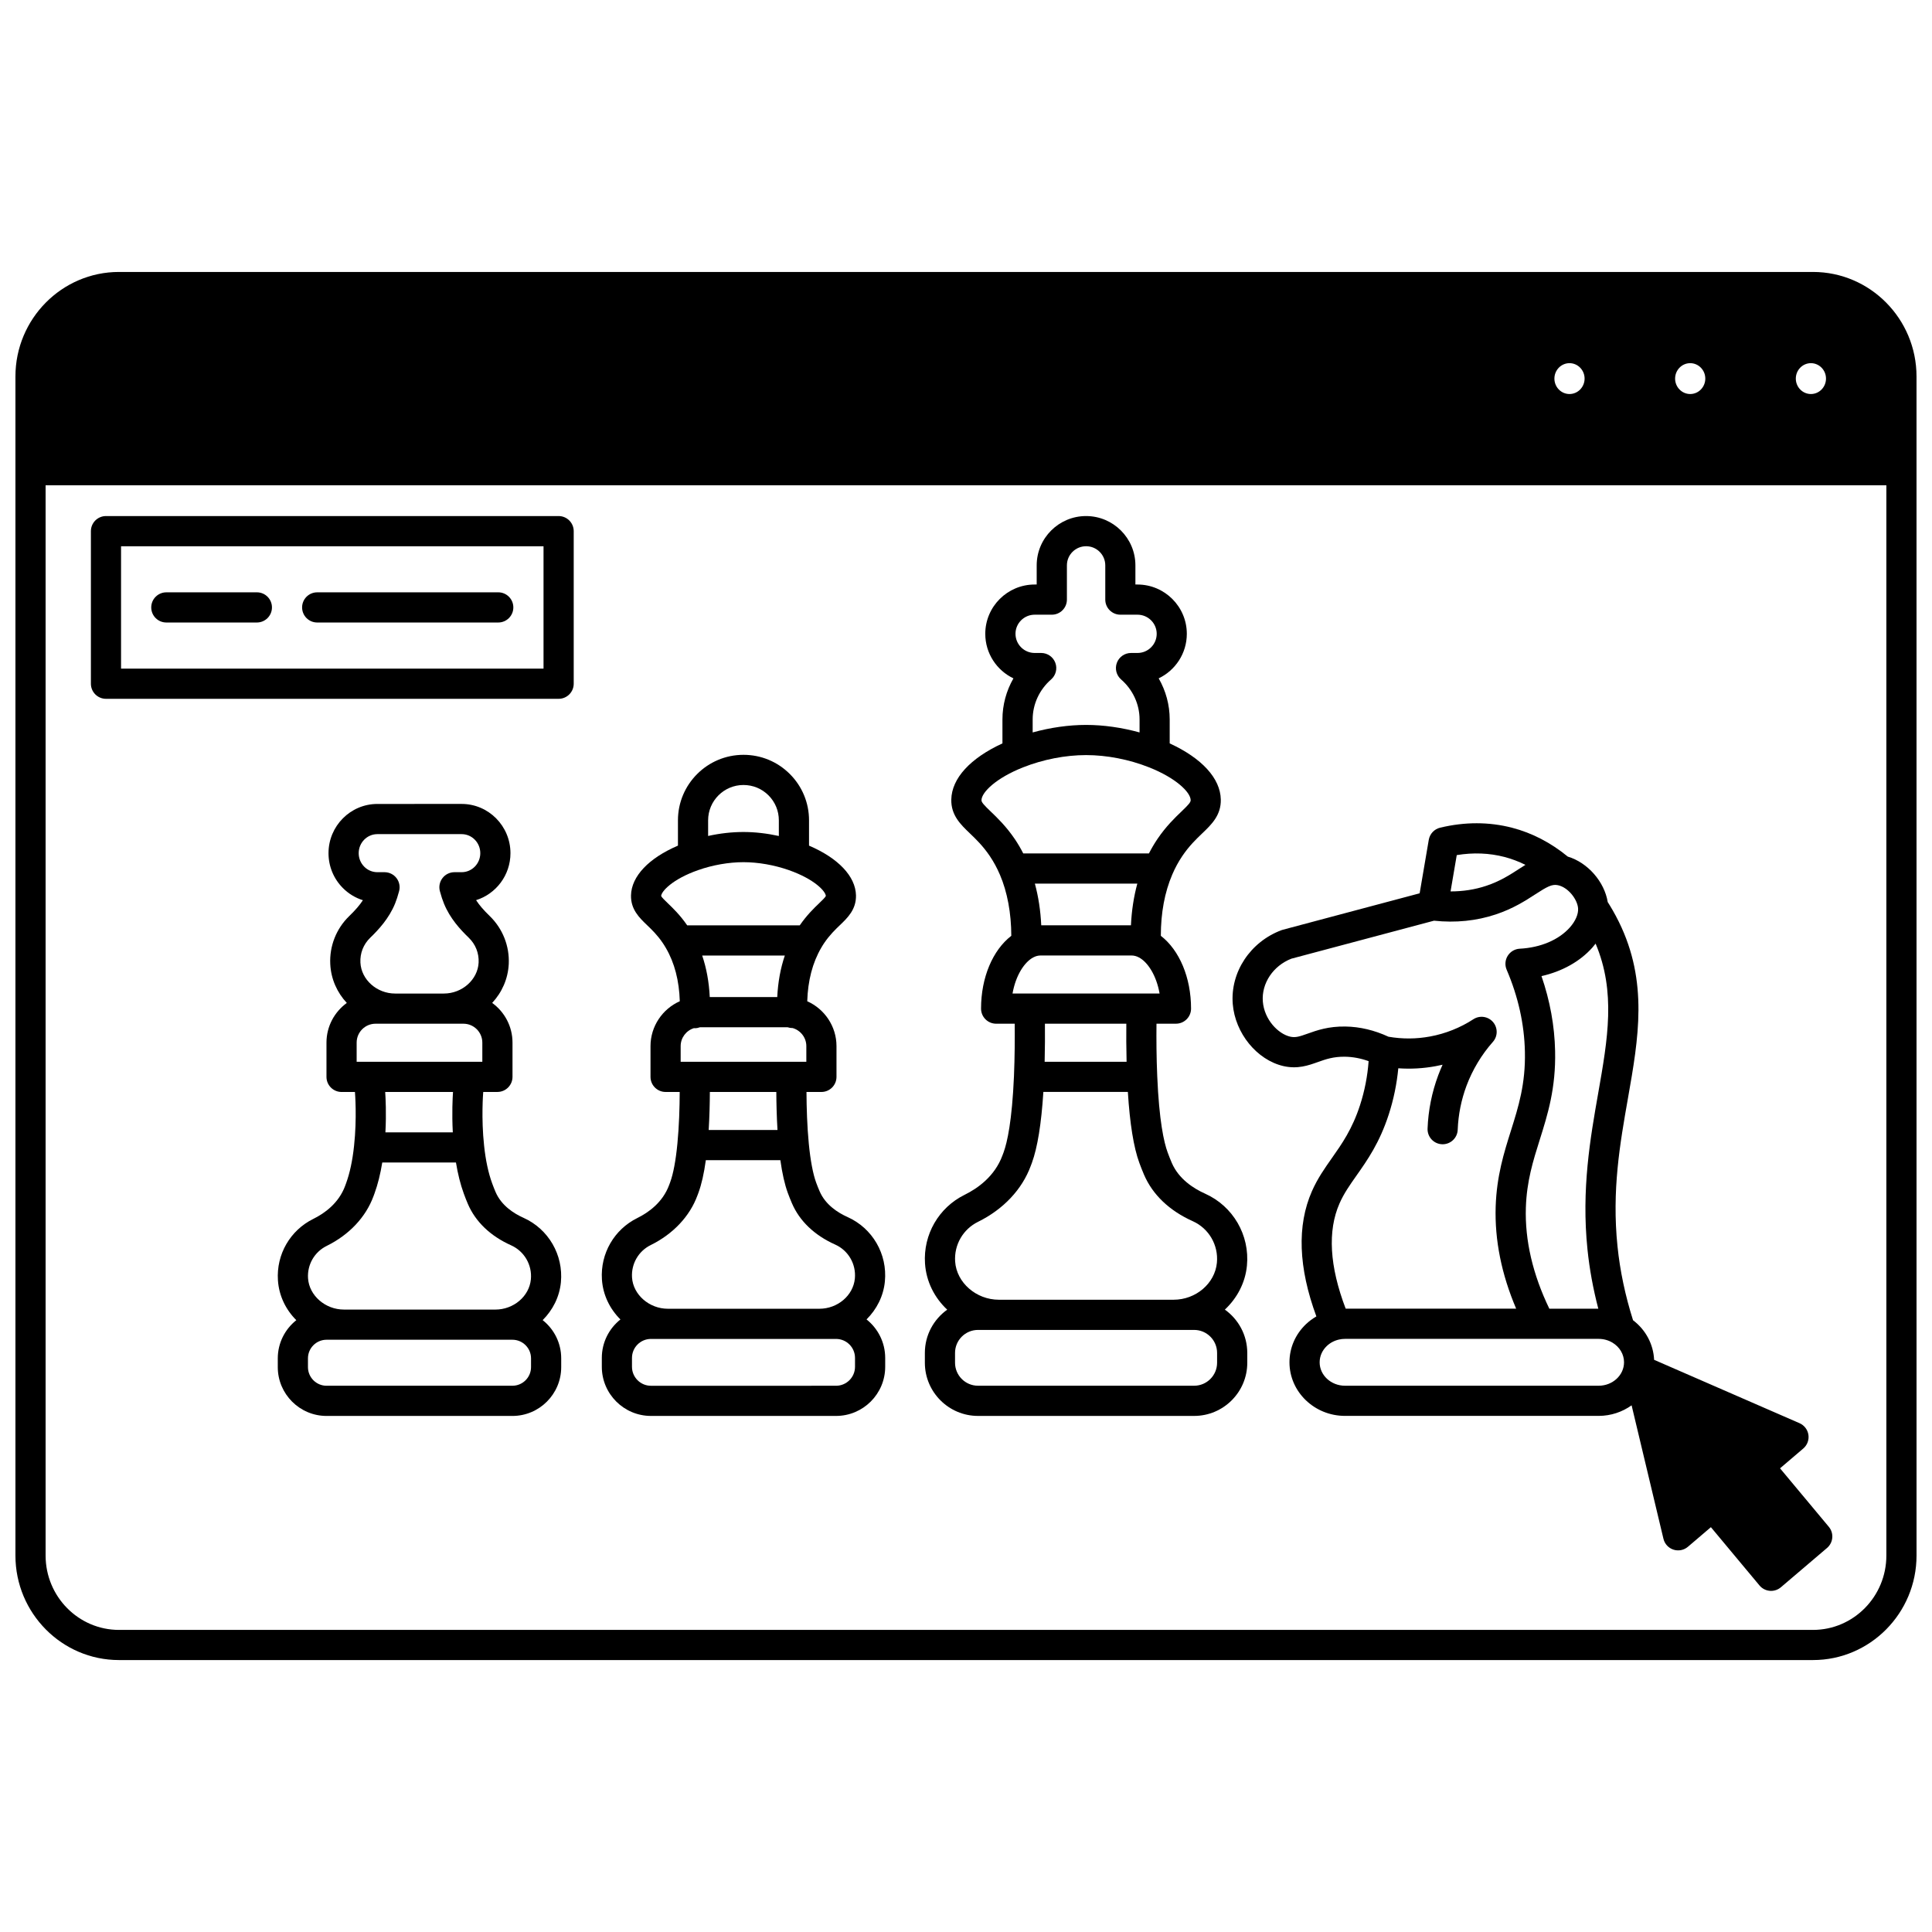<?xml version="1.0" encoding="UTF-8"?>
<!-- Uploaded to: SVG Repo, www.svgrepo.com, Generator: SVG Repo Mixer Tools -->
<svg width="800px" height="800px" version="1.1" viewBox="144 144 512 512" xmlns="http://www.w3.org/2000/svg">
 <defs>
  <clipPath id="a">
   <path d="m148.09 216h503.81v368h-503.81z"/>
  </clipPath>
 </defs>
 <g clip-path="url(#a)">
  <path d="m624.46 216.07h-448.93c-15.133 0-27.441 12.43-27.441 27.703v312.46c0 15.273 12.309 27.699 27.441 27.699h448.93c15.129 0 27.441-12.426 27.441-27.699l-0.004-312.46c0-15.273-12.309-27.703-27.438-27.703zm-0.551 24.172c2.207 0 4 1.836 4 4.09s-1.793 4.09-4 4.09c-2.207 0-4-1.836-4-4.09s1.793-4.09 4-4.09zm-27.988 4.09c0 2.254-1.793 4.09-4 4.09s-4-1.836-4-4.09 1.793-4.09 4-4.09 4 1.836 4 4.09zm-31.988 0c0 2.254-1.793 4.09-4 4.09s-4-1.836-4-4.09 1.793-4.09 4-4.09 4 1.836 4 4.09zm60.527 331.61h-448.93c-10.723 0-19.445-8.84-19.445-19.703v-283.64h487.82v283.64c0 10.863-8.723 19.703-19.441 19.703z"/>
 </g>
 <path d="m292.04 280.76h-119.95c-2.207 0-4 1.789-4 4v40.434c0 2.207 1.789 4 4 4h119.95c2.207 0 4-1.789 4-4v-40.434c0-2.207-1.793-4-4-4zm-4 40.438h-111.96v-32.438h111.96z"/>
 <path d="m188.08 308.97h23.992c2.207 0 4-1.789 4-4 0-2.207-1.789-4-4-4l-23.992 0.004c-2.207 0-4 1.789-4 4 0.004 2.207 1.793 3.996 4 3.996z"/>
 <path d="m228.06 308.97h47.98c2.207 0 4-1.789 4-4 0-2.207-1.789-4-4-4l-47.98 0.004c-2.207 0-4 1.789-4 4 0.004 2.207 1.793 3.996 4 3.996z"/>
 <path d="m287.81 493.85c2.676-2.664 4.465-6.16 4.836-10.051 0.688-7.242-3.297-14.102-9.93-17.074-2.516-1.121-5.836-3.219-7.387-6.836-0.285-0.66-0.586-1.418-0.914-2.32-0.996-2.731-1.711-6.062-2.121-9.922-0.805-7.344-0.246-14.078-0.242-14.141l0.012-0.129h3.754c2.207 0 4-1.789 4-4v-9.078c0-4.324-2.129-8.152-5.387-10.516 2.562-2.75 4.195-6.332 4.394-10.305 0.227-4.762-1.613-9.398-5.047-12.723-1.59-1.535-2.762-2.891-3.609-4.203 5.269-1.648 9.109-6.606 9.109-12.453 0-7.191-5.805-13.047-12.934-13.047l-22.34 0.004c-7.137 0-12.945 5.852-12.945 13.047 0 3.469 1.34 6.734 3.773 9.199 1.516 1.531 3.344 2.641 5.34 3.262-0.852 1.309-2.023 2.664-3.617 4.203-3.438 3.324-5.269 7.965-5.031 12.723 0.191 3.973 1.82 7.551 4.383 10.301-3.258 2.367-5.387 6.191-5.387 10.516v9.078c0 2.207 1.789 4 4 4h3.539l0.012 0.121c0.008 0.066 0.562 6.805-0.242 14.16-0.41 3.871-1.121 7.203-2.106 9.898l-0.25 0.684c-1.703 4.644-5.519 7.328-8.418 8.758-6.164 3.035-9.855 9.426-9.402 16.281 0.27 4.113 2.086 7.797 4.871 10.574-2.984 2.371-4.91 6.019-4.91 10.117v2.328c0 7.133 5.805 12.934 12.934 12.934h49.242c7.133 0 12.934-5.805 12.934-12.934v-2.328c0.004-4.109-1.922-7.762-4.914-10.129zm-49.293-68.469v-5.078c0-2.762 2.246-5.008 5.008-5.008h23.289c2.762 0 5.008 2.246 5.008 5.008v5.078zm3.598-32.871c2.211-2.137 4.957-5.09 6.578-9.039 0.387-0.953 0.734-2.035 1.074-3.305 0.32-1.199 0.066-2.481-0.691-3.465s-1.93-1.562-3.172-1.562h-1.898c-1.316 0-2.555-0.52-3.484-1.461-0.945-0.957-1.465-2.227-1.465-3.578 0-2.781 2.219-5.047 4.949-5.047h22.34c2.723 0 4.938 2.266 4.938 5.047 0 2.777-2.215 5.039-4.938 5.039h-1.91c-1.242 0-2.414 0.578-3.172 1.562-0.758 0.988-1.012 2.269-0.688 3.469 0.352 1.316 0.703 2.375 1.09 3.312 1.602 3.93 4.348 6.887 6.559 9.023 1.805 1.746 2.734 4.09 2.617 6.586-0.227 4.523-4.356 8.207-9.211 8.207h-12.914c-4.856 0-8.984-3.68-9.203-8.207-0.125-2.496 0.801-4.836 2.602-6.582zm21.938 40.867c-0.102 1.461-0.324 5.621-0.055 10.707h-17.859c0.27-5.043 0.047-9.18-0.059-10.707zm-33.461 40.793c5.949-2.938 10.352-7.613 12.391-13.172l0.254-0.688c0.879-2.41 1.57-5.172 2.066-8.23h19.531c0.496 3.043 1.191 5.805 2.074 8.227 0.383 1.051 0.738 1.953 1.082 2.746 2.027 4.734 5.996 8.527 11.465 10.973 3.492 1.566 5.598 5.191 5.234 9.02-0.43 4.488-4.566 8.008-9.426 8.008l-40.125-0.004c-4.941 0-9.207-3.719-9.504-8.293-0.238-3.617 1.703-6.984 4.957-8.586zm54.137 32.129c0 2.723-2.215 4.938-4.938 4.938l-49.242 0.004c-2.723 0-4.938-2.215-4.938-4.938v-2.328c0-2.719 2.215-4.93 4.938-4.93h49.242c2.723 0 4.938 2.211 4.938 4.93z"/>
 <path d="m373.64 493.66c2.688-2.668 4.492-6.172 4.863-10.07 0.703-7.25-3.281-14.109-9.914-17.07-2.523-1.129-5.852-3.231-7.391-6.84-0.324-0.754-0.641-1.539-0.922-2.312-0.836-2.301-1.508-5.859-1.938-10.297-0.445-4.59-0.59-9.539-0.613-13.688h3.953c2.207 0 4-1.789 4-4v-8.156c0-5.223-3.156-9.844-7.75-11.883 0.164-5.453 1.391-10.199 3.703-14.168 0.23-0.41 0.52-0.855 0.781-1.25 1.449-2.137 2.906-3.535 4.191-4.769 2.023-1.941 4.316-4.141 4.242-7.875-0.113-5.062-4.715-9.871-12.445-13.18v-6.711c0-4.633-1.809-8.992-5.09-12.273-3.273-3.277-7.637-5.082-12.285-5.082-9.574 0-17.363 7.785-17.363 17.352v6.711c-7.727 3.309-12.332 8.121-12.441 13.191-0.074 3.727 2.219 5.926 4.242 7.867 1.285 1.234 2.742 2.633 4.176 4.746 0.277 0.418 0.566 0.863 0.836 1.34 2.285 3.91 3.512 8.645 3.676 14.094-4.598 2.035-7.762 6.656-7.762 11.887v8.156c0 2.207 1.789 4 4 4h3.738c-0.016 4.117-0.16 9.051-0.609 13.688-0.438 4.531-1.09 7.988-1.926 10.266l-0.258 0.691c-1.703 4.644-5.519 7.324-8.418 8.754-6.152 3.027-9.844 9.418-9.402 16.285 0.27 4.125 2.102 7.824 4.902 10.605-3 2.387-4.93 6.062-4.93 10.184v2.359c0 7.184 5.844 13.023 13.023 13.023h49.051c7.184 0 13.023-5.844 13.023-13.023v-2.359c-0.004-4.125-1.941-7.805-4.945-10.191zm-45.539-68.277h-3.719v-4.156c0-2.203 1.457-4.121 3.531-4.762 0.07 0.004 0.141 0.023 0.215 0.023h0.008c0.484 0 0.945-0.098 1.375-0.258h23.176c0.012 0 0.023 0.004 0.039 0.004 0.387 0.121 0.785 0.207 1.211 0.207 0.027 0 0.059-0.008 0.086-0.008 2.125 0.59 3.664 2.539 3.664 4.797v4.156zm21.879-17.152h-17.887c-0.191-3.961-0.863-7.641-2.008-11.008h21.902c-1.145 3.375-1.816 7.055-2.008 11.008zm-8.953-56.199c2.512 0 4.863 0.973 6.629 2.738 1.77 1.77 2.746 4.121 2.746 6.621v4.156c-3.141-0.691-6.348-1.059-9.375-1.059-3.07 0-6.242 0.359-9.367 1.051v-4.148c0-5.164 4.203-9.359 9.367-9.359zm-21.812 29.43c0.027-1.203 2.922-4.453 9.773-6.863 3.871-1.363 8.148-2.113 12.039-2.113 3.898 0 8.176 0.75 12.047 2.113 6.852 2.41 9.75 5.66 9.781 6.856-0.133 0.34-1.09 1.262-1.789 1.93-1.375 1.32-3.242 3.117-5.125 5.844h-29.824c-1.871-2.715-3.746-4.519-5.125-5.844-0.695-0.668-1.652-1.59-1.777-1.922zm30.516 51.918c0.016 3.066 0.102 6.566 0.312 10.078h-18.234c0.215-3.527 0.297-7.023 0.312-10.078zm-33.285 40.574c5.949-2.938 10.348-7.613 12.383-13.152l0.258-0.688c0.828-2.254 1.477-5.109 1.965-8.656h19.754c0.488 3.508 1.145 6.41 1.965 8.66 0.34 0.926 0.707 1.844 1.082 2.715 2.016 4.731 5.984 8.531 11.477 10.988 3.492 1.559 5.586 5.176 5.219 9.004-0.43 4.488-4.562 8.008-9.414 8.008h-40.137c-4.941 0-9.207-3.719-9.504-8.285-0.234-3.625 1.711-6.996 4.953-8.594zm54.141 32.258c0 2.773-2.258 5.027-5.027 5.027l-49.051 0.004c-2.773 0-5.027-2.258-5.027-5.027v-2.359c0-2.773 2.258-5.027 5.027-5.027h49.051c2.773 0 5.027 2.254 5.027 5.027z"/>
 <path d="m468.6 491.06c3.234-3.027 5.414-7.098 5.852-11.652 0.777-8.09-3.676-15.758-11.086-19.074-3.012-1.348-6.988-3.859-8.84-8.184-0.387-0.906-0.75-1.828-1.086-2.742-0.984-2.68-2.262-8.355-2.758-20.207-0.219-4.984-0.242-9.902-0.199-13.91h5.16c2.207 0 4-1.789 4-4 0-8.219-3.078-15.477-8.008-19.289 0.004-6.086 1.016-11.547 3.035-16.254 0-0.004 0.004-0.008 0.004-0.008 0-0.004 0.004-0.004 0.004-0.008 0.734-1.723 1.625-3.359 2.644-4.871 1.832-2.707 3.664-4.457 5.277-6.004 2.473-2.363 5.023-4.812 4.926-8.992-0.121-5.606-5.023-10.934-13.543-14.855v-6.359c0-3.844-1.027-7.586-2.918-10.879 4.406-2.106 7.457-6.602 7.457-11.801 0-7.203-5.871-13.066-13.086-13.066h-0.539v-5.078c0-7.203-5.867-13.066-13.074-13.066-7.215 0-13.086 5.859-13.086 13.066v5.078h-0.539c-7.215 0-13.086 5.859-13.086 13.066 0 5.199 3.051 9.699 7.461 11.805-1.887 3.293-2.91 7.035-2.91 10.879v6.356c-8.523 3.922-13.434 9.25-13.555 14.859-0.09 4.18 2.461 6.625 4.93 8.988 1.613 1.547 3.441 3.297 5.273 6.004 1.023 1.516 1.918 3.16 2.652 4.887 0.012 0.023 0.027 0.043 0.035 0.066 1.973 4.621 2.996 10.184 3.012 16.188-4.934 3.805-8.016 11.062-8.016 19.293 0 2.207 1.789 4 4 4h4.922c0.035 3.75 0.016 8.766-0.199 13.914-0.512 11.855-1.785 17.535-2.746 20.176l-0.301 0.801c-2.043 5.562-6.574 8.75-10.02 10.445-6.883 3.394-11.008 10.539-10.508 18.203 0.316 4.805 2.519 9.094 5.883 12.242-3.578 2.559-5.922 6.734-5.922 11.457v2.617c0 7.766 6.32 14.086 14.086 14.086h57.27c7.766 0 14.086-6.316 14.086-14.086v-2.617c-0.008-4.731-2.359-8.918-5.945-11.473zm-48.66-101.84c-0.184-3.902-0.746-7.59-1.688-11.047h27.148c-0.941 3.453-1.504 7.144-1.688 11.047zm-1.738-82.32h4.539c2.207 0 4-1.789 4-4v-9.078c0-2.797 2.281-5.066 5.09-5.066 2.801 0 5.078 2.273 5.078 5.066v9.078c0 2.207 1.789 4 4 4h4.539c2.805 0 5.09 2.273 5.09 5.066 0 2.801-2.281 5.078-5.09 5.078h-1.719c-1.668 0-3.16 1.035-3.746 2.598s-0.141 3.32 1.117 4.418c3.109 2.711 4.894 6.57 4.894 10.59v3.453c-4.672-1.289-9.547-1.992-14.164-1.992-4.617 0-9.496 0.703-14.164 1.992v-3.453c0-4.023 1.781-7.887 4.887-10.59 1.258-1.094 1.703-2.856 1.117-4.418s-2.078-2.598-3.746-2.598h-1.719c-2.805 0-5.09-2.277-5.09-5.078-0.004-2.789 2.277-5.066 5.086-5.066zm-11.633 52.18c-1.891-1.812-2.477-2.469-2.465-3.043 0.047-2.113 3.926-5.875 11.031-8.684 5.285-2.094 11.211-3.246 16.691-3.246 5.477 0 11.406 1.152 16.691 3.246 7.098 2.812 10.977 6.574 11.02 8.691 0.016 0.57-0.574 1.223-2.461 3.035-1.711 1.641-4.059 3.883-6.367 7.297-0.816 1.207-1.559 2.484-2.234 3.797h-33.301c-0.676-1.316-1.418-2.594-2.234-3.801-2.316-3.406-4.66-5.652-6.371-7.293zm11.285 38.633c0.629-0.332 1.254-0.496 1.906-0.496h24.121c0.652 0 1.285 0.164 1.938 0.508 2.305 1.203 4.633 4.707 5.484 9.57h-38.973c0.859-4.871 3.191-8.375 5.523-9.582zm24.633 17.578c-0.031 2.981-0.02 6.453 0.07 10.086h-21.715c0.09-3.672 0.102-7.133 0.074-10.086zm-39.305 52.508c6.719-3.309 11.688-8.59 13.98-14.832l0.305-0.809c1.484-4.07 2.504-10.379 3.035-18.785h22.391c0.523 8.406 1.543 14.715 3.039 18.789 0.379 1.039 0.797 2.09 1.238 3.129 2.273 5.309 6.746 9.574 12.926 12.34 4.269 1.914 6.84 6.34 6.394 11.016-0.527 5.492-5.57 9.797-11.484 9.797h-46.301c-6.019 0-11.219-4.547-11.586-10.137-0.289-4.426 2.09-8.547 6.062-10.508zm63.359 37.348c0 3.356-2.731 6.086-6.086 6.086h-57.27c-3.356 0-6.09-2.731-6.09-6.086v-2.617c0-3.356 2.731-6.086 6.09-6.086h57.27c3.356 0 6.086 2.731 6.086 6.086z"/>
 <path d="m615.73 533.12 6.16-5.254c1.047-0.895 1.562-2.266 1.359-3.629-0.203-1.363-1.094-2.527-2.356-3.078l-38.535-16.793c-0.195-4.152-2.227-7.945-5.586-10.492-2.066-6.527-3.457-13.105-4.117-19.574-1.527-14.852 0.66-27.262 2.773-39.266 2.789-15.848 5.426-30.816-2.414-46.742-1.109-2.246-2.191-4.051-2.949-5.231-0.875-5.418-5.328-10.488-10.582-12.051-4.508-3.691-9.465-6.273-14.754-7.644-6.106-1.586-12.523-1.594-19.082-0.02-1.555 0.375-2.738 1.641-3.008 3.215l-2.418 14.172-36.246 9.656c-0.125 0.031-0.25 0.074-0.371 0.117-8.27 3.094-13.578 11.125-12.914 19.543 0.625 7.762 6.391 14.844 13.422 16.473 3.754 0.855 6.606-0.164 9.125-1.062 2.121-0.758 4.141-1.461 7.195-1.418 2.082 0.031 4.18 0.426 6.266 1.172-0.293 3.996-1.055 7.898-2.269 11.641-2.062 6.375-4.812 10.277-7.469 14.051-1.871 2.66-3.809 5.406-5.289 8.781-4 9.086-3.594 20.234 1.18 33.176-0.988 0.574-1.914 1.258-2.75 2.051-2.824 2.691-4.379 6.285-4.379 10.109 0 7.832 6.606 14.203 14.723 14.203h67.203c3.273 0 6.293-1.051 8.742-2.801l8.441 35.375c0.324 1.352 1.328 2.441 2.648 2.871 1.32 0.434 2.773 0.145 3.836-0.758l6.09-5.195 12.875 15.445c0.684 0.82 1.668 1.332 2.731 1.422 0.113 0.012 0.227 0.016 0.34 0.016 0.945 0 1.867-0.336 2.594-0.953l12.234-10.418c1.668-1.422 1.883-3.922 0.48-5.606zm-61.141-42.301c-4.398-9.105-6.496-18.113-6.219-26.805 0.234-7.023 1.906-12.336 3.676-17.961 2.109-6.703 4.289-13.637 4.074-23.512-0.141-6.664-1.352-13.324-3.609-19.863 5.453-1.23 10.219-3.875 13.516-7.598 0.293-0.332 0.562-0.672 0.824-1.012 5.402 12.785 3.219 25.262 0.699 39.578-2.106 11.957-4.492 25.512-2.852 41.465 0.531 5.203 1.5 10.461 2.871 15.711zm-11.871-119.71c1.898 0.492 3.746 1.199 5.539 2.086-0.59 0.363-1.172 0.738-1.75 1.113-2.34 1.516-4.988 3.231-8.633 4.441-2.992 1-6.164 1.488-9.461 1.484l1.641-9.621c4.379-0.723 8.625-0.555 12.664 0.496zm-43.727 91.801c1.164-2.644 2.715-4.848 4.512-7.398 2.859-4.062 6.102-8.668 8.539-16.191 1.277-3.941 2.121-8.035 2.523-12.215 3.305 0.23 6.617 0.051 9.891-0.559 0.617-0.113 1.23-0.242 1.84-0.383-0.41 0.914-0.797 1.844-1.148 2.789-1.691 4.539-2.644 9.297-2.828 14.141-0.082 2.207 1.637 4.062 3.844 4.144 0.051 0.004 0.102 0.004 0.152 0.004 2.137 0 3.91-1.691 3.992-3.848 0.152-3.992 0.938-7.91 2.328-11.645 1.586-4.242 4.004-8.266 6.992-11.633 1.328-1.496 1.344-3.746 0.039-5.262-1.305-1.516-3.531-1.836-5.211-0.742-3.449 2.246-7.41 3.824-11.457 4.566-3.656 0.684-7.363 0.699-11.035 0.066-3.731-1.727-7.559-2.641-11.395-2.703-4.519-0.074-7.57 1.008-10.02 1.883-2.199 0.785-3.234 1.121-4.644 0.801-3.18-0.738-6.856-4.512-7.242-9.312-0.379-4.816 2.727-9.461 7.57-11.352l37.789-10.066c5.727 0.609 11.234 0.055 16.379-1.664 4.606-1.531 7.852-3.629 10.453-5.316 3.18-2.059 4.43-2.746 5.984-2.434 2.789 0.566 5.219 3.828 5.371 6.16 0.105 1.523-0.688 3.356-2.172 5.031-2.93 3.305-7.769 5.359-13.289 5.648-1.305 0.066-2.496 0.77-3.188 1.879-0.691 1.109-0.797 2.488-0.281 3.688 3.055 7.125 4.684 14.434 4.836 21.723 0.188 8.562-1.703 14.574-3.707 20.941-1.852 5.887-3.769 11.977-4.039 20.098-0.281 8.875 1.547 17.957 5.43 27.066h-45.18c-4.285-11.238-4.836-20.621-1.629-27.906zm68.664 48.324h-67.207c-3.711 0-6.727-2.785-6.727-6.207 0-1.621 0.676-3.156 1.895-4.32 0.895-0.852 2.016-1.441 3.262-1.719 0.496-0.113 1.023-0.172 1.574-0.172h67.203c1.309 0 2.574 0.344 3.656 0.996h0.004c1.922 1.156 3.07 3.106 3.07 5.211-0.004 3.426-3.023 6.211-6.731 6.211z"/>
</svg>